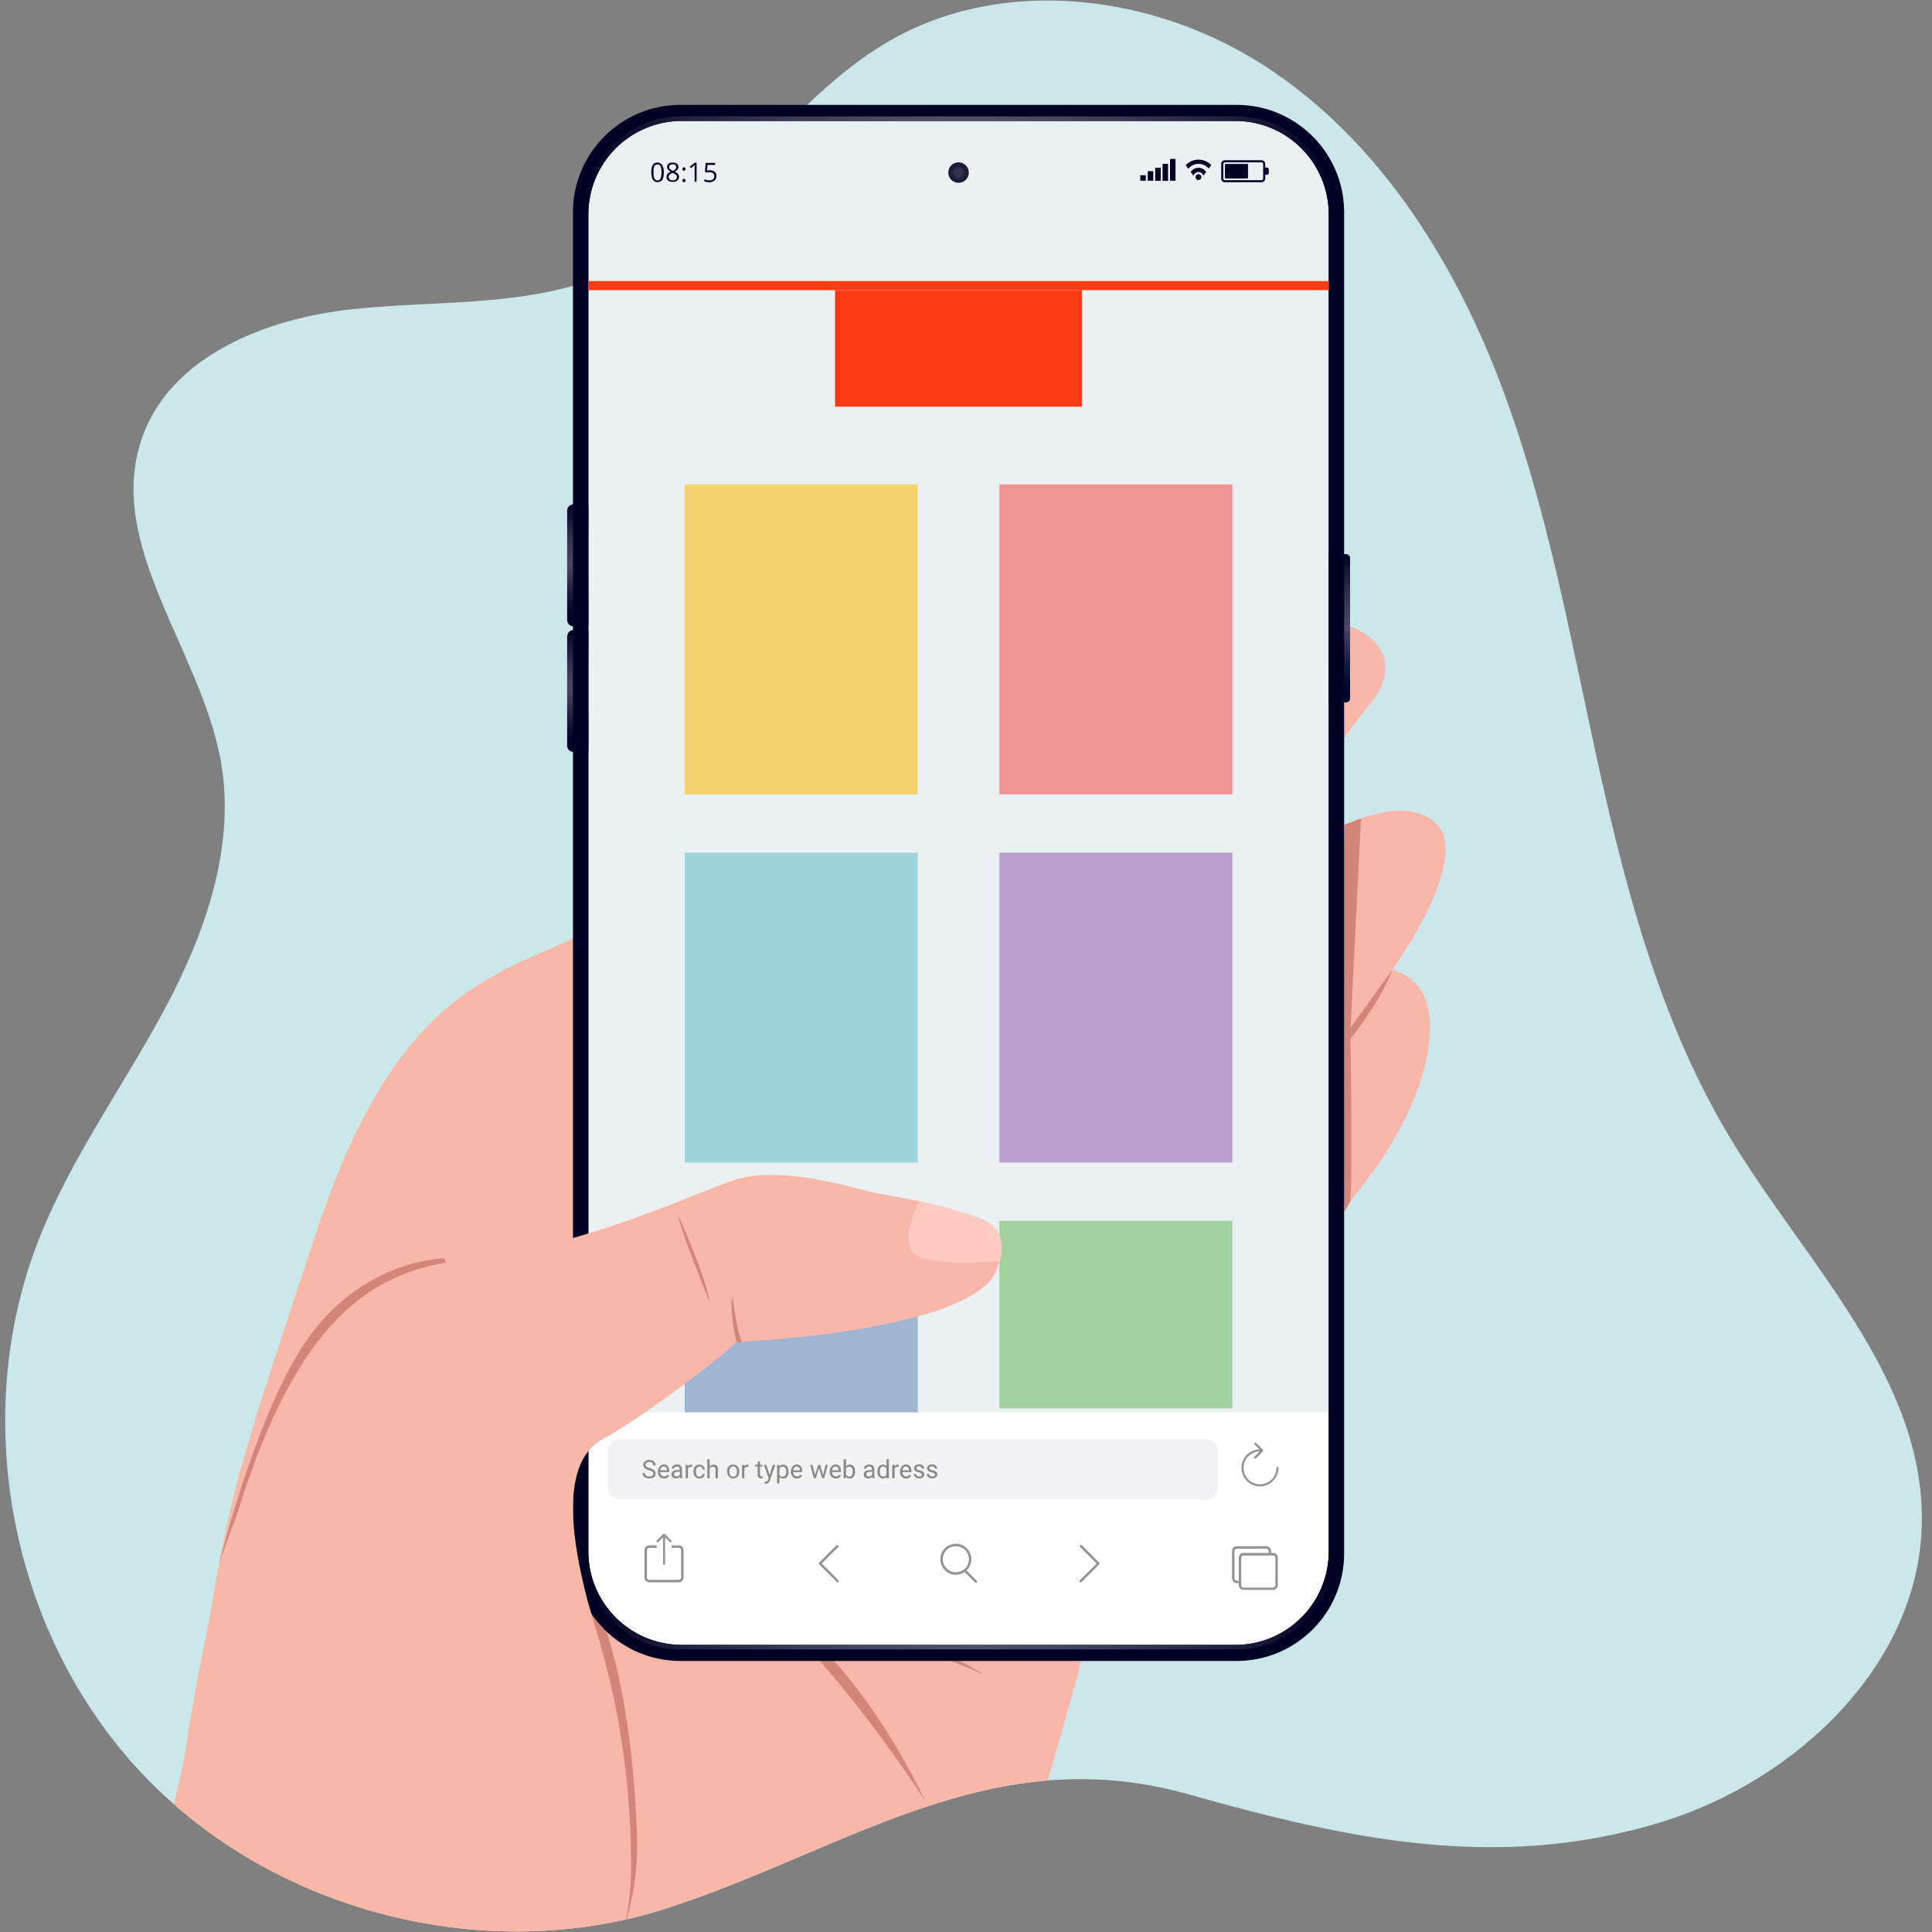 <?xml version="1.0" encoding="utf-8"?>
<!-- Generator: Adobe Illustrator 27.9.6, SVG Export Plug-In . SVG Version: 9.03 Build 54986)  -->
<svg version="1.1" id="編集モード" xmlns="http://www.w3.org/2000/svg" xmlns:xlink="http://www.w3.org/1999/xlink" x="0px"
	 y="0px" viewBox="0 0 1658 1658" style="enable-background:new 0 0 1658 1658;" xml:space="preserve">
<rect x="0" y="0" width="1658" height="1658" fill="#808080" stroke="none"/>
<style type="text/css">
	.st0{fill:#CCE7EA;}
	.st1{clip-path:url(#SVGID_00000090988632705889058920000009327826565964129215_);}
	.st2{fill:#F9B7AA;}
	.st3{fill:#D38678;}
	.st4{fill:#EBF0F3;}
	.st5{fill:#FFFFFF;}
	.st6{fill:#939393;}
	.st7{fill:#F2F2F4;}
	.st8{fill:#888888;}
	.st9{fill:#010124;}
	.st10{fill:url(#SVGID_00000023249645477496767210000011798768010561669512_);}
	.st11{fill:url(#SVGID_00000101105467542392538500000015130622865864825751_);}
	.st12{fill:url(#SVGID_00000074443413609857848140000004219799086989108158_);}
	.st13{fill:url(#SVGID_00000042716233515264067430000016171844473547033271_);}
	.st14{fill:url(#SVGID_00000109013765853507992080000010558896054756270767_);}
	.st15{fill:#F3D270;}
	.st16{fill:#F09796;}
	.st17{fill:#9DD5DB;}
	.st18{fill:#BC9FD1;}
	.st19{fill:#9FB5D1;}
	.st20{fill:#A0D19F;}
	.st21{clip-path:url(#SVGID_00000003818493725133196610000012048596903021996734_);}
	.st22{fill:#FFCBC2;}
	.st23{fill:#FC3C15;}
</style>
<g>
	<g>
		<path class="st0" d="M573.3,1637.3c-156,50.7-339.2,3.8-451.7-115.6C9.1,1402.4-26.7,1216.6,33.2,1064
			c27.3-69.5,71.9-130.7,107.3-196.5s62.1-140.8,49-214.4c-17.1-95.5-99.4-185.3-67.7-277c24.4-70.7,106.7-102.9,181-110.8
			c74.4-8,152.5-1.2,220.9-31.5c95.4-42.3,149.2-146.6,239.6-198.7c98.6-56.8,228.3-39.9,323.5,22.4s159.4,163.3,200.1,269.5
			c40.7,106.2,60.4,219.1,84.9,330.2c24.5,111.1,54.6,222.8,113.5,320.2c64.2,106.2,164.9,203.4,164,327.5
			c-0.8,121.8-106.6,222.7-223,258.6c-141,43.4-270.4,14.6-406.5-23.7C850.3,1492.2,726.9,1587.3,573.3,1637.3z"/>
	</g>
	<g>
		<defs>
			<path id="SVGID_1_" d="M573.3,1637.3c-156,50.7-339.2,3.8-451.7-115.6C9.1,1402.4-26.7,1216.6,33.2,1064
				c27.3-69.5,71.9-130.7,107.3-196.5s62.1-140.8,49-214.4c-17.1-95.5-99.4-185.3-67.7-277c24.4-70.7,106.7-102.9,181-110.8
				c74.4-8,152.5-1.2,220.9-31.5c95.4-42.3,149.2-146.6,239.6-198.7c98.6-56.8,228.3-39.9,323.5,22.4s159.4,163.3,200.1,269.5
				c40.7,106.2,60.4,219.1,84.9,330.2c24.5,111.1,54.6,222.8,113.5,320.2c64.2,106.2,164.9,203.4,164,327.5
				c-0.8,121.8-106.6,222.7-223,258.6c-141,43.4-270.4,14.6-406.5-23.7C850.3,1492.2,726.9,1587.3,573.3,1637.3z"/>
		</defs>
		<clipPath id="SVGID_00000041975801095672711930000009503920951653147032_">
			<use xlink:href="#SVGID_1_"  style="overflow:visible;"/>
		</clipPath>
		<g style="clip-path:url(#SVGID_00000041975801095672711930000009503920951653147032_);">
			<g>
				<path class="st2" d="M418.7,2097.1c0,0,7.9-13.8,34.2-52.7c57-84.5,118-105.4,170.7-126.5c52.7-21.1,172.8-80.1,246.6-299.3
					s67.4-284.5,137-383.6s118-159.4,168.6-226.2s75.9-161.6,19-176.4c0,0,68.5-94.8,37.9-125.4c-30.6-30.6-97,10.5-97,10.5
					l-90.6,72.7c0,0,109.6-162.3,128.6-183.4s23.2-48.5-6.3-65.3c-29.5-16.9-73.8-8.4-126.5,52.7c0,0,59-54.8,42.2-84.3
					s-48.5-65.3-139.1,0S598.4,748.1,518.3,792.4c-80.1,44.3-172.8,41.6-246.6,264.3s-73,222.8-94.3,345.7s-38.5,266.8-165,395.4
					s-337.7,299.3-337.7,299.3H418.7z"/>
				<path class="st3" d="M514,1383c0,0,27.9,57.4,32.7,192.3c3.4,95.5-54.3,171.3-89.6,174.9c0,0,83.8-74.3,73.2-165.5
					c-10.5-91.2-35.8-206-35.8-206L514,1383z"/>
				<g>
					<path class="st3" d="M525.6,1362.5c-2.2-0.1,209.2,23.2,318.8,74.8C844.4,1437.3,746.4,1367.8,525.6,1362.5z"/>
					<path class="st3" d="M669.5,1382c0,0,66.5,43.6,124.8,163.9c0,0-83.2-128.6-141.1-167L669.5,1382z"/>
				</g>
				<path class="st3" d="M1194.8,832.4l-78.5,108.5C1116.3,940.9,1178,878.2,1194.8,832.4z"/>
				<path class="st3" d="M1153.9,707.7l14.1-5.3l-9.1,182.2c0,0,2,125.9-0.1,146.5l-5,8.7l-4.1-223.2L1153.9,707.7z"/>
				<path class="st3" d="M381.5,1079.9c0,0-77.5,0-126.5,82.9c-39.3,66.5-67.1,179.4-67.1,179.4s46.5-136.8,83.7-181.8
					s113-71.1,113-71.1L381.5,1079.9z"/>
			</g>
		</g>
	</g>
	<g>
		<g>
			<path class="st4" d="M1067.5,1415.5H580c-44.3,0-80.2-35.9-80.2-80.2V180c0-44.3,35.9-80.2,80.2-80.2h487.4
				c44.3,0,80.2,35.9,80.2,80.2v1155.3C1147.6,1379.7,1111.7,1415.5,1067.5,1415.5z"/>
			<g>
				<path class="st5" d="M1063.4,1415.5H581.8c-44.2,0-80.1-35.9-80.1-80.1v-30.9h641.8v30.9
					C1143.5,1379.6,1107.7,1415.5,1063.4,1415.5z"/>
				<g>
					<path class="st6" d="M718.8,1357.9c-0.3,0-0.5-0.1-0.7-0.3l-15.1-15.1c-0.4-0.4-0.4-1.1,0-1.5l14.8-14.8c0.4-0.4,1.1-0.4,1.5,0
						c0.4,0.4,0.4,1.1,0,1.5l-14.1,14.1l14.4,14.4c0.4,0.4,0.4,1.1,0,1.5C719.3,1357.8,719.1,1357.9,718.8,1357.9z"/>
				</g>
				<g>
					<path class="st6" d="M927.5,1357.9c0.3,0,0.5-0.1,0.7-0.3l15.1-15.1c0.4-0.4,0.4-1.1,0-1.5l-14.8-14.8c-0.4-0.4-1.1-0.4-1.5,0
						c-0.4,0.4-0.4,1.1,0,1.5l14.1,14.1l-14.4,14.4c-0.4,0.4-0.4,1.1,0,1.5C927,1357.8,927.2,1357.9,927.5,1357.9z"/>
				</g>
				<g>
					<g>
						<path class="st6" d="M820.3,1351.4c-7.3,0-13.3-6-13.3-13.3s6-13.3,13.3-13.3c7.3,0,13.3,6,13.3,13.3
							S827.7,1351.4,820.3,1351.4z M820.3,1326.9c-6.2,0-11.2,5-11.2,11.2s5,11.2,11.2,11.2c6.2,0,11.2-5,11.2-11.2
							S826.5,1326.9,820.3,1326.9z"/>
					</g>
					<g>
						<path class="st6" d="M837.5,1358.4c-0.3,0-0.5-0.1-0.7-0.3l-9.6-9.6c-0.4-0.4-0.4-1.1,0-1.5c0.4-0.4,1.1-0.4,1.5,0l9.6,9.6
							c0.4,0.4,0.4,1.1,0,1.5C838.1,1358.3,837.8,1358.4,837.5,1358.4z"/>
					</g>
				</g>
				<g>
					<g>
						<g>
							<path class="st6" d="M1086.7,1358.6h-25.3c-2.2,0-4.1-1.8-4.1-4.1v-23.5c0-2.2,1.8-4.1,4.1-4.1h25.3c2.2,0,4.1,1.8,4.1,4.1
								v23.5C1090.8,1356.8,1089,1358.6,1086.7,1358.6z M1061.4,1329.1c-1.1,0-2,0.9-2,2v23.5c0,1.1,0.9,2,2,2h25.3c1.1,0,2-0.9,2-2
								v-23.5c0-1.1-0.9-2-2-2H1061.4z"/>
						</g>
					</g>
					<g>
						<rect x="1064.4" y="1333.9" class="st5" width="30.9" height="29.3"/>
						<g>
							<g>
								<path class="st6" d="M1092.5,1364.4h-25.3c-2.2,0-4.1-1.8-4.1-4.1v-23.5c0-2.2,1.8-4.1,4.1-4.1h25.3c2.2,0,4.1,1.8,4.1,4.1
									v23.5C1096.6,1362.6,1094.7,1364.4,1092.5,1364.4z M1067.2,1334.9c-1.1,0-2,0.9-2,2v23.5c0,1.1,0.9,2,2,2h25.3
									c1.1,0,2-0.9,2-2v-23.5c0-1.1-0.9-2-2-2H1067.2z"/>
							</g>
						</g>
					</g>
				</g>
				<g>
					<g>
						<g>
							<path class="st6" d="M582.5,1326.2h-6.2v2.1h6.2c1.1,0,2,0.9,2,2v23.5c0,1.1-0.9,2-2,2h-25.3c-1.1,0-2-0.9-2-2v-23.5
								c0-1.1,0.9-2,2-2h6.4v-2.1h-6.4c-2.2,0-4.1,1.8-4.1,4.1v23.5c0,2.2,1.8,4.1,4.1,4.1h25.3c2.2,0,4.1-1.8,4.1-4.1v-23.5
								C586.6,1328,584.8,1326.2,582.5,1326.2z"/>
						</g>
					</g>
					<g>
						<g>
							<path class="st6" d="M569.9,1342.9c-0.5,0-0.9-0.4-0.9-0.9v-23.1c0-0.5,0.4-0.9,0.9-0.9c0.5,0,0.9,0.4,0.9,0.9v23.1
								C570.8,1342.5,570.4,1342.9,569.9,1342.9z"/>
						</g>
						<g>
							<path class="st6" d="M564.3,1323.6c-0.2,0-0.5-0.1-0.6-0.3c-0.4-0.4-0.4-0.9,0-1.3l5.6-5.6c0.2-0.2,0.4-0.3,0.6-0.3l0,0
								c0.2,0,0.5,0.1,0.6,0.3l5.6,5.6c0.4,0.4,0.4,0.9,0,1.3s-0.9,0.4-1.3,0l-4.9-4.9l-4.9,4.9
								C564.8,1323.5,564.5,1323.6,564.3,1323.6z"/>
						</g>
					</g>
				</g>
			</g>
			<g>
				<g>
					<g>
						<rect x="499.9" y="1212" class="st5" width="645.9" height="92.5"/>
						<path class="st7" d="M1034.9,1286.9H531.6c-5.5,0-9.9-4.4-9.9-9.9v-32.2c0-5.5,4.4-9.9,9.9-9.9h503.3c5.5,0,9.9,4.4,9.9,9.9
							v32.2C1044.8,1282.5,1040.4,1286.9,1034.9,1286.9z"/>
						<g>
							<g>
								<g>
									<path class="st6" d="M1081.3,1275.6c-8.8,0-15.9-7.1-15.9-15.9c0-8.8,7.1-15.9,15.9-15.9c0.5,0,0.9,0.4,0.9,0.9
										s-0.4,0.9-0.9,0.9c-7.8,0-14.1,6.3-14.1,14.1c0,7.8,6.3,14.1,14.1,14.1s14.1-6.3,14.1-14.1c0-0.5,0.4-0.9,0.9-0.9
										c0.5,0,0.9,0.4,0.9,0.9C1097.2,1268.4,1090,1275.6,1081.3,1275.6z"/>
								</g>
								<g>
									<path class="st6" d="M1077,1251.8c-0.2,0-0.5-0.1-0.6-0.3c-0.4-0.4-0.4-0.9,0-1.3l5.4-5.4l-5.2-5.2c-0.4-0.4-0.4-0.9,0-1.3
										s0.9-0.4,1.3,0l5.9,5.9c0.4,0.4,0.4,0.9,0,1.3l-6,6C1077.4,1251.7,1077.2,1251.8,1077,1251.8z"/>
								</g>
							</g>
						</g>
					</g>
					<g>
						<path class="st8" d="M557,1261.7c-1.8-0.5-3-1.1-3.8-1.9s-1.2-1.6-1.2-2.7c0-1.2,0.5-2.2,1.5-3c1-0.8,2.2-1.2,3.8-1.2
							c1.1,0,2,0.2,2.8,0.6c0.8,0.4,1.5,1,1.9,1.7c0.5,0.7,0.7,1.5,0.7,2.4h-2.1c0-0.9-0.3-1.7-0.9-2.2s-1.4-0.8-2.5-0.8
							c-1,0-1.8,0.2-2.4,0.7c-0.6,0.4-0.8,1.1-0.8,1.8c0,0.6,0.3,1.2,0.8,1.6c0.5,0.4,1.4,0.8,2.7,1.2c1.3,0.4,2.3,0.8,3,1.2
							s1.3,0.9,1.6,1.5c0.4,0.6,0.5,1.3,0.5,2.1c0,1.3-0.5,2.3-1.5,3s-2.3,1.1-3.9,1.1c-1.1,0-2.1-0.2-3-0.6c-0.9-0.4-1.6-1-2.1-1.7
							c-0.5-0.7-0.7-1.5-0.7-2.4h2.1c0,0.9,0.3,1.7,1,2.2c0.7,0.5,1.6,0.8,2.8,0.8c1.1,0,1.9-0.2,2.5-0.7c0.6-0.4,0.9-1,0.9-1.8
							s-0.3-1.3-0.8-1.8C559.4,1262.5,558.4,1262.1,557,1261.7z"/>
						<path class="st8" d="M569.9,1268.8c-1.6,0-2.8-0.5-3.8-1.5c-1-1-1.5-2.4-1.5-4.1v-0.4c0-1.1,0.2-2.2,0.7-3.1s1-1.6,1.8-2.1
							c0.8-0.5,1.6-0.8,2.5-0.8c1.5,0,2.7,0.5,3.5,1.5c0.8,1,1.2,2.4,1.2,4.2v0.8h-7.8c0,1.1,0.4,2,1,2.7c0.6,0.7,1.4,1,2.4,1
							c0.7,0,1.3-0.1,1.8-0.4c0.5-0.3,0.9-0.7,1.3-1.1l1.2,0.9C573.2,1268.1,571.8,1268.8,569.9,1268.8z M569.6,1258.5
							c-0.8,0-1.5,0.3-2,0.9s-0.9,1.4-1,2.4h5.8v-0.1c-0.1-1-0.3-1.8-0.8-2.3C571.1,1258.8,570.4,1258.5,569.6,1258.5z"/>
						<path class="st8" d="M583.7,1268.6c-0.1-0.2-0.2-0.6-0.3-1.2c-0.9,0.9-2,1.4-3.3,1.4c-1.1,0-2.1-0.3-2.8-1
							c-0.7-0.6-1.1-1.5-1.1-2.4c0-1.2,0.5-2.1,1.4-2.8c0.9-0.7,2.2-1,3.8-1h1.9v-0.9c0-0.7-0.2-1.2-0.6-1.6c-0.4-0.4-1-0.6-1.8-0.6
							c-0.7,0-1.3,0.2-1.8,0.5s-0.7,0.8-0.7,1.3h-2c0-0.6,0.2-1.1,0.6-1.7c0.4-0.5,1-1,1.7-1.3c0.7-0.3,1.5-0.5,2.3-0.5
							c1.3,0,2.4,0.3,3.1,1c0.8,0.7,1.1,1.6,1.2,2.7v5.3c0,1.1,0.1,1.9,0.4,2.5v0.2H583.7z M580.5,1267.1c0.6,0,1.2-0.2,1.8-0.5
							s1-0.7,1.2-1.2v-2.4h-1.5c-2.4,0-3.6,0.7-3.6,2.1c0,0.6,0.2,1.1,0.6,1.4C579.3,1266.9,579.8,1267.1,580.5,1267.1z"/>
						<path class="st8" d="M594,1258.9c-0.3,0-0.6-0.1-1-0.1c-1.3,0-2.2,0.5-2.6,1.6v8.2h-2v-11.5h1.9l0,1.3c0.6-1,1.6-1.5,2.7-1.5
							c0.4,0,0.7,0,0.9,0.1V1258.9z"/>
						<path class="st8" d="M600.2,1267.2c0.7,0,1.3-0.2,1.8-0.6c0.5-0.4,0.8-1,0.9-1.6h1.9c0,0.7-0.3,1.3-0.7,1.9s-1,1.1-1.7,1.4
							c-0.7,0.4-1.4,0.5-2.2,0.5c-1.6,0-2.8-0.5-3.7-1.6c-0.9-1-1.4-2.5-1.4-4.3v-0.3c0-1.1,0.2-2.1,0.6-3c0.4-0.9,1-1.5,1.8-2
							s1.7-0.7,2.7-0.7c1.3,0,2.4,0.4,3.2,1.2c0.9,0.8,1.3,1.8,1.4,3H603c-0.1-0.7-0.3-1.4-0.8-1.8s-1.1-0.7-1.9-0.7
							c-1,0-1.8,0.4-2.3,1.1c-0.5,0.7-0.8,1.8-0.8,3.1v0.4c0,1.3,0.3,2.3,0.8,3.1S599.2,1267.2,600.2,1267.2z"/>
						<path class="st8" d="M609,1258.5c0.9-1.1,2-1.6,3.4-1.6c2.4,0,3.7,1.4,3.7,4.1v7.6h-2v-7.6c0-0.8-0.2-1.4-0.6-1.8
							c-0.4-0.4-1-0.6-1.7-0.6c-0.6,0-1.2,0.2-1.7,0.5s-0.9,0.8-1.1,1.3v8.2h-2v-16.3h2V1258.5z"/>
						<path class="st8" d="M623.9,1262.7c0-1.1,0.2-2.1,0.7-3c0.4-0.9,1.1-1.6,1.8-2.1s1.7-0.7,2.7-0.7c1.6,0,2.8,0.5,3.8,1.6
							s1.5,2.5,1.5,4.3v0.1c0,1.1-0.2,2.1-0.6,3c-0.4,0.9-1,1.6-1.8,2.1s-1.7,0.7-2.7,0.7c-1.6,0-2.8-0.5-3.8-1.6s-1.5-2.5-1.5-4.3
							V1262.7z M625.9,1263c0,1.3,0.3,2.3,0.9,3.1c0.6,0.8,1.4,1.2,2.4,1.2c1,0,1.8-0.4,2.4-1.2c0.6-0.8,0.9-1.9,0.9-3.3
							c0-1.3-0.3-2.3-0.9-3.1c-0.6-0.8-1.4-1.2-2.4-1.2c-1,0-1.8,0.4-2.3,1.2C626.2,1260.4,625.9,1261.5,625.9,1263z"/>
						<path class="st8" d="M642.4,1258.9c-0.3,0-0.6-0.1-1-0.1c-1.3,0-2.2,0.5-2.6,1.6v8.2h-2v-11.5h1.9l0,1.3
							c0.6-1,1.6-1.5,2.7-1.5c0.4,0,0.7,0,0.9,0.1V1258.9z"/>
						<path class="st8" d="M652.2,1254.3v2.8h2.1v1.5h-2.1v7.1c0,0.5,0.1,0.8,0.3,1c0.2,0.2,0.5,0.3,1,0.3c0.2,0,0.5,0,0.9-0.1v1.6
							c-0.5,0.1-1,0.2-1.5,0.2c-0.9,0-1.5-0.3-2-0.8c-0.4-0.5-0.7-1.3-0.7-2.3v-7.1h-2.1v-1.5h2.1v-2.8H652.2z"/>
						<path class="st8" d="M660.5,1265.7l2.7-8.6h2.1l-4.6,13.3c-0.7,1.9-1.9,2.9-3.4,2.9l-0.4,0l-0.7-0.1v-1.6l0.5,0
							c0.7,0,1.2-0.1,1.6-0.4s0.7-0.8,0.9-1.5l0.4-1.2l-4.1-11.4h2.1L660.5,1265.7z"/>
						<path class="st8" d="M676.7,1263c0,1.8-0.4,3.2-1.2,4.2c-0.8,1.1-1.9,1.6-3.3,1.6c-1.4,0-2.5-0.4-3.3-1.3v5.5h-2v-15.9h1.8
							l0.1,1.3c0.8-1,1.9-1.5,3.3-1.5c1.4,0,2.5,0.5,3.3,1.6c0.8,1,1.2,2.5,1.2,4.3V1263z M674.7,1262.8c0-1.3-0.3-2.3-0.8-3.1
							s-1.3-1.1-2.3-1.1c-1.2,0-2.1,0.5-2.7,1.6v5.5c0.6,1,1.5,1.6,2.7,1.6c0.9,0,1.7-0.4,2.2-1.1S674.7,1264.2,674.7,1262.8z"/>
						<path class="st8" d="M684,1268.8c-1.6,0-2.8-0.5-3.8-1.5c-1-1-1.5-2.4-1.5-4.1v-0.4c0-1.1,0.2-2.2,0.7-3.1s1-1.6,1.8-2.1
							c0.8-0.5,1.6-0.8,2.5-0.8c1.5,0,2.7,0.5,3.5,1.5c0.8,1,1.2,2.4,1.2,4.2v0.8h-7.8c0,1.1,0.4,2,1,2.7c0.6,0.7,1.4,1,2.4,1
							c0.7,0,1.3-0.1,1.8-0.4c0.5-0.3,0.9-0.7,1.3-1.1l1.2,0.9C687.4,1268.1,685.9,1268.8,684,1268.8z M683.7,1258.5
							c-0.8,0-1.5,0.3-2,0.9s-0.9,1.4-1,2.4h5.8v-0.1c-0.1-1-0.3-1.8-0.8-2.3C685.2,1258.8,684.6,1258.5,683.7,1258.5z"/>
						<path class="st8" d="M706.3,1265.9l2.2-8.8h2l-3.3,11.5h-1.6l-2.8-8.7l-2.7,8.7h-1.6l-3.3-11.5h2l2.3,8.6l2.7-8.6h1.6
							L706.3,1265.9z"/>
						<path class="st8" d="M717.3,1268.8c-1.6,0-2.8-0.5-3.8-1.5c-1-1-1.5-2.4-1.5-4.1v-0.4c0-1.1,0.2-2.2,0.7-3.1s1-1.6,1.8-2.1
							c0.8-0.5,1.6-0.8,2.5-0.8c1.5,0,2.7,0.5,3.5,1.5c0.8,1,1.2,2.4,1.2,4.2v0.8H714c0,1.1,0.4,2,1,2.7c0.6,0.7,1.4,1,2.4,1
							c0.7,0,1.3-0.1,1.8-0.4c0.5-0.3,0.9-0.7,1.3-1.1l1.2,0.9C720.6,1268.1,719.2,1268.8,717.3,1268.8z M717,1258.5
							c-0.8,0-1.5,0.3-2,0.9s-0.9,1.4-1,2.4h5.8v-0.1c-0.1-1-0.3-1.8-0.8-2.3C718.5,1258.8,717.8,1258.5,717,1258.5z"/>
						<path class="st8" d="M733.8,1263c0,1.8-0.4,3.2-1.2,4.2c-0.8,1.1-1.9,1.6-3.3,1.6c-1.5,0-2.6-0.5-3.4-1.5l-0.1,1.3H724v-16.3
							h2v6.1c0.8-1,1.9-1.5,3.3-1.5s2.5,0.5,3.3,1.6s1.2,2.5,1.2,4.3V1263z M731.8,1262.8c0-1.3-0.3-2.4-0.8-3.1
							c-0.5-0.7-1.3-1.1-2.2-1.1c-1.3,0-2.2,0.6-2.8,1.8v5c0.6,1.2,1.5,1.8,2.8,1.8c0.9,0,1.7-0.4,2.2-1.1
							C731.5,1265.3,731.8,1264.2,731.8,1262.8z"/>
						<path class="st8" d="M748.7,1268.6c-0.1-0.2-0.2-0.6-0.3-1.2c-0.9,0.9-2,1.4-3.3,1.4c-1.1,0-2.1-0.3-2.8-1
							c-0.7-0.6-1.1-1.5-1.1-2.4c0-1.2,0.5-2.1,1.4-2.8c0.9-0.7,2.2-1,3.8-1h1.9v-0.9c0-0.7-0.2-1.2-0.6-1.6c-0.4-0.4-1-0.6-1.8-0.6
							c-0.7,0-1.3,0.2-1.8,0.5s-0.7,0.8-0.7,1.3h-2c0-0.6,0.2-1.1,0.6-1.7c0.4-0.5,1-1,1.7-1.3c0.7-0.3,1.5-0.5,2.3-0.5
							c1.3,0,2.4,0.3,3.1,1c0.8,0.7,1.1,1.6,1.2,2.7v5.3c0,1.1,0.1,1.9,0.4,2.5v0.2H748.7z M745.5,1267.1c0.6,0,1.2-0.2,1.8-0.5
							s1-0.7,1.2-1.2v-2.4h-1.5c-2.4,0-3.6,0.7-3.6,2.1c0,0.6,0.2,1.1,0.6,1.4C744.3,1266.9,744.8,1267.1,745.5,1267.1z"/>
						<path class="st8" d="M753,1262.8c0-1.8,0.4-3.2,1.3-4.3c0.8-1.1,1.9-1.6,3.3-1.6c1.3,0,2.4,0.5,3.2,1.4v-6h2v16.3h-1.8
							l-0.1-1.2c-0.8,1-1.9,1.4-3.3,1.4c-1.3,0-2.4-0.5-3.3-1.6s-1.3-2.5-1.3-4.3V1262.8z M755,1263c0,1.3,0.3,2.3,0.8,3.1
							s1.3,1.1,2.2,1.1c1.2,0,2.2-0.6,2.7-1.7v-5.3c-0.6-1.1-1.5-1.6-2.7-1.6c-1,0-1.7,0.4-2.3,1.1S755,1261.5,755,1263z"/>
						<path class="st8" d="M771.3,1258.9c-0.3,0-0.6-0.1-1-0.1c-1.3,0-2.2,0.5-2.6,1.6v8.2h-2v-11.5h1.9l0,1.3
							c0.6-1,1.6-1.5,2.7-1.5c0.4,0,0.7,0,0.9,0.1V1258.9z"/>
						<path class="st8" d="M777.7,1268.8c-1.6,0-2.8-0.5-3.8-1.5c-1-1-1.5-2.4-1.5-4.1v-0.4c0-1.1,0.2-2.2,0.7-3.1s1-1.6,1.8-2.1
							c0.8-0.5,1.6-0.8,2.5-0.8c1.5,0,2.7,0.5,3.5,1.5c0.8,1,1.2,2.4,1.2,4.2v0.8h-7.8c0,1.1,0.4,2,1,2.7c0.6,0.7,1.4,1,2.4,1
							c0.7,0,1.3-0.1,1.8-0.4c0.5-0.3,0.9-0.7,1.3-1.1l1.2,0.9C781.1,1268.1,779.6,1268.8,777.7,1268.8z M777.4,1258.5
							c-0.8,0-1.5,0.3-2,0.9s-0.9,1.4-1,2.4h5.8v-0.1c-0.1-1-0.3-1.8-0.8-2.3C778.9,1258.8,778.3,1258.5,777.4,1258.5z"/>
						<path class="st8" d="M791.2,1265.5c0-0.5-0.2-0.9-0.6-1.2c-0.4-0.3-1.1-0.5-2.1-0.8c-1-0.2-1.8-0.5-2.4-0.8
							c-0.6-0.3-1-0.7-1.3-1.1c-0.3-0.4-0.4-0.9-0.4-1.5c0-0.9,0.4-1.7,1.2-2.4s1.8-1,3.1-1c1.3,0,2.4,0.3,3.2,1
							c0.8,0.7,1.2,1.5,1.2,2.6h-2c0-0.5-0.2-1-0.7-1.4c-0.5-0.4-1-0.6-1.7-0.6c-0.7,0-1.3,0.2-1.7,0.5c-0.4,0.3-0.6,0.7-0.6,1.2
							c0,0.5,0.2,0.8,0.6,1.1c0.4,0.2,1.1,0.5,2,0.7c1,0.2,1.8,0.5,2.4,0.8c0.6,0.3,1.1,0.7,1.4,1.1c0.3,0.4,0.4,1,0.4,1.6
							c0,1-0.4,1.9-1.2,2.5c-0.8,0.6-1.9,0.9-3.2,0.9c-0.9,0-1.7-0.2-2.4-0.5c-0.7-0.3-1.3-0.8-1.7-1.4c-0.4-0.6-0.6-1.2-0.6-1.9h2
							c0,0.7,0.3,1.2,0.8,1.6c0.5,0.4,1.1,0.6,2,0.6c0.7,0,1.3-0.2,1.8-0.5C790.9,1266.5,791.2,1266.1,791.2,1265.5z"/>
						<path class="st8" d="M802.4,1265.5c0-0.5-0.2-0.9-0.6-1.2c-0.4-0.3-1.1-0.5-2.1-0.8c-1-0.2-1.8-0.5-2.4-0.8
							c-0.6-0.3-1-0.7-1.3-1.1c-0.3-0.4-0.4-0.9-0.4-1.5c0-0.9,0.4-1.7,1.2-2.4c0.8-0.7,1.8-1,3.1-1c1.3,0,2.4,0.3,3.2,1
							c0.8,0.7,1.2,1.5,1.2,2.6h-2c0-0.5-0.2-1-0.7-1.4c-0.5-0.4-1-0.6-1.7-0.6c-0.7,0-1.3,0.2-1.7,0.5c-0.4,0.3-0.6,0.7-0.6,1.2
							c0,0.5,0.2,0.8,0.6,1.1c0.4,0.2,1.1,0.5,2,0.7c1,0.2,1.8,0.5,2.4,0.8c0.6,0.3,1.1,0.7,1.4,1.1c0.3,0.4,0.4,1,0.4,1.6
							c0,1-0.4,1.9-1.2,2.5c-0.8,0.6-1.9,0.9-3.2,0.9c-0.9,0-1.7-0.2-2.4-0.5c-0.7-0.3-1.3-0.8-1.7-1.4c-0.4-0.6-0.6-1.2-0.6-1.9h2
							c0,0.7,0.3,1.2,0.8,1.6c0.5,0.4,1.1,0.6,2,0.6c0.7,0,1.3-0.2,1.8-0.5C802.2,1266.5,802.4,1266.1,802.4,1265.5z"/>
					</g>
				</g>
			</g>
		</g>
		<g>
			<g>
				<g>
					<g>
						<g>
							<rect x="1004.1" y="136.4" class="st9" width="4.7" height="18.7"/>
							<rect x="997.7" y="140.6" class="st9" width="4.7" height="14.6"/>
							<rect x="991.4" y="144" class="st9" width="4.7" height="11.2"/>
							<rect x="985" y="146.9" class="st9" width="4.7" height="8.2"/>
							<rect x="978.6" y="150.4" class="st9" width="4.7" height="4.7"/>
						</g>
						<g>
							<path class="st9" d="M1028.5,149.5c-1.4,0-2.5,1.1-2.5,2.5c0,1.4,1.1,2.5,2.5,2.5s2.5-1.1,2.5-2.5
								C1031,150.7,1029.9,149.5,1028.5,149.5z"/>
							<g>
								<path class="st9" d="M1028.5,137c-4.2,0-8.2,1.8-11,4.8l2.2,3c2.2-2.6,5.4-4.2,8.8-4.2c3.4,0,6.6,1.5,8.8,4.1l2.2-3
									C1036.7,138.7,1032.7,137,1028.5,137z"/>
							</g>
							<path class="st9" d="M1028.5,144c-2.8,0-5.2,1.4-6.7,3.6l2.4,3.2l0.1,0c0.6-1.9,2.3-3.2,4.2-3.2s3.7,1.3,4.2,3.2l2.4-3.2
								C1033.7,145.3,1031.2,144,1028.5,144z"/>
						</g>
						<g>
							<g>
								<path class="st9" d="M1082.6,156.4h-31.4c-1.8,0-3.2-1.4-3.2-3.2v-12.5c0-1.8,1.4-3.2,3.2-3.2h31.4c1.8,0,3.2,1.4,3.2,3.2
									v12.5C1085.8,154.9,1084.4,156.4,1082.6,156.4z M1051.2,139.3c-0.8,0-1.4,0.6-1.4,1.4v12.5c0,0.8,0.6,1.4,1.4,1.4h31.4
									c0.8,0,1.4-0.6,1.4-1.4v-12.5c0-0.8-0.6-1.4-1.4-1.4H1051.2z"/>
							</g>
							<path class="st9" d="M1070.3,153.2h-18.4c-0.4,0-0.7-0.3-0.7-0.7v-11.1c0-0.4,0.3-0.7,0.7-0.7h18.4c0.4,0,0.7,0.3,0.7,0.7
								v11.1C1071,152.9,1070.7,153.2,1070.3,153.2z"/>
							<path class="st9" d="M1087.5,150h-2.8v-6.2h2.8c0.7,0,1.3,0.6,1.3,1.3v3.7C1088.8,149.5,1088.2,150,1087.5,150z"/>
						</g>
					</g>
				</g>
				<g>
					<path class="st9" d="M569.7,147.9c0,1.3-0.1,2.5-0.3,3.6c-0.2,1-0.5,1.9-0.9,2.6c-0.4,0.7-1,1.3-1.7,1.6
						c-0.7,0.4-1.5,0.6-2.5,0.6c-1.2,0-2.2-0.3-3-1c-0.8-0.7-1.4-1.6-1.8-2.9c-0.4-1.3-0.6-2.8-0.6-4.5c0-1.7,0.2-3.2,0.5-4.5
						c0.4-1.3,0.9-2.2,1.7-2.9c0.8-0.7,1.8-1,3.1-1c1.2,0,2.2,0.3,3,1c0.8,0.7,1.4,1.6,1.8,2.9C569.5,144.6,569.7,146.1,569.7,147.9
						z M560.8,147.9c0,1.5,0.1,2.8,0.3,3.8c0.2,1,0.6,1.8,1.1,2.3c0.5,0.5,1.2,0.8,2,0.8c0.8,0,1.5-0.2,2-0.7
						c0.5-0.5,0.9-1.3,1.1-2.3c0.2-1,0.4-2.3,0.4-3.8c0-1.5-0.1-2.7-0.3-3.8c-0.2-1-0.6-1.8-1.1-2.3c-0.5-0.5-1.2-0.8-2.1-0.8
						s-1.5,0.3-2.1,0.8c-0.5,0.5-0.9,1.3-1.1,2.3C560.9,145.1,560.8,146.4,560.8,147.9z"/>
					<path class="st9" d="M577.4,139.5c0.9,0,1.8,0.1,2.5,0.4c0.7,0.3,1.3,0.7,1.7,1.3c0.4,0.6,0.6,1.3,0.6,2.1
						c0,0.7-0.1,1.2-0.4,1.7c-0.3,0.5-0.7,0.9-1.2,1.3s-1,0.7-1.6,1c0.7,0.3,1.3,0.7,1.9,1.1c0.6,0.4,1,0.9,1.3,1.4
						c0.3,0.5,0.5,1.2,0.5,1.9c0,0.9-0.2,1.7-0.7,2.4c-0.4,0.7-1.1,1.2-1.9,1.5c-0.8,0.4-1.7,0.5-2.8,0.5c-1.2,0-2.1-0.2-2.9-0.5
						c-0.8-0.3-1.4-0.8-1.8-1.5c-0.4-0.7-0.6-1.4-0.6-2.4c0-0.8,0.2-1.4,0.5-2c0.3-0.6,0.7-1,1.3-1.4c0.5-0.4,1.1-0.7,1.7-1
						c-0.5-0.3-1-0.6-1.5-1c-0.5-0.4-0.8-0.8-1.1-1.3c-0.3-0.5-0.4-1.1-0.4-1.8c0-0.8,0.2-1.5,0.6-2.1c0.4-0.6,1-1,1.7-1.3
						C575.6,139.6,576.4,139.5,577.4,139.5z M573.8,151.9c0,0.8,0.3,1.5,0.9,2.1c0.6,0.5,1.5,0.8,2.7,0.8c1.1,0,2-0.3,2.6-0.8
						c0.6-0.5,0.9-1.2,0.9-2.1c0-0.5-0.1-1-0.4-1.4c-0.3-0.4-0.7-0.8-1.2-1.1c-0.5-0.3-1.1-0.6-1.8-0.9l-0.4-0.1
						c-0.7,0.3-1.3,0.6-1.7,0.9c-0.5,0.3-0.8,0.7-1.1,1.2S573.8,151.3,573.8,151.9z M577.3,141c-0.9,0-1.6,0.2-2.2,0.6
						c-0.6,0.4-0.8,1-0.8,1.8c0,0.6,0.1,1,0.4,1.4c0.3,0.4,0.6,0.7,1.1,1c0.5,0.3,1,0.5,1.6,0.8c0.6-0.2,1.1-0.5,1.5-0.8
						s0.8-0.6,1-1s0.4-0.9,0.4-1.4c0-0.8-0.3-1.4-0.8-1.8C579,141.2,578.2,141,577.3,141z"/>
					<path class="st9" d="M585.6,145c0-0.5,0.1-0.9,0.4-1.1c0.3-0.2,0.6-0.3,0.9-0.3c0.4,0,0.7,0.1,1,0.3c0.3,0.2,0.4,0.6,0.4,1.1
						c0,0.5-0.1,0.9-0.4,1.1c-0.3,0.2-0.6,0.3-1,0.3c-0.4,0-0.7-0.1-0.9-0.3C585.7,145.8,585.6,145.5,585.6,145z M585.6,154.9
						c0-0.5,0.1-0.9,0.4-1.1c0.3-0.2,0.6-0.3,0.9-0.3c0.4,0,0.7,0.1,1,0.3c0.3,0.2,0.4,0.6,0.4,1.1c0,0.5-0.1,0.9-0.4,1.1
						c-0.3,0.2-0.6,0.4-1,0.4c-0.4,0-0.7-0.1-0.9-0.4C585.7,155.8,585.6,155.4,585.6,154.9z"/>
					<path class="st9" d="M597.9,156h-1.8v-11.6c0-0.4,0-0.8,0-1.1s0-0.6,0-0.9c0-0.3,0-0.5,0-0.8c-0.2,0.2-0.4,0.4-0.6,0.6
						c-0.2,0.2-0.5,0.4-0.7,0.6l-1.9,1.5l-1-1.3l4.4-3.4h1.5V156z"/>
					<path class="st9" d="M609.3,146.1c1.1,0,2.1,0.2,2.9,0.6c0.8,0.4,1.5,0.9,1.9,1.6c0.5,0.7,0.7,1.6,0.7,2.6
						c0,1.1-0.2,2.1-0.7,2.9s-1.2,1.4-2.1,1.9c-0.9,0.4-2,0.7-3.3,0.7c-0.8,0-1.6-0.1-2.4-0.2c-0.7-0.1-1.3-0.4-1.8-0.7v-1.8
						c0.5,0.3,1.2,0.6,2,0.8c0.8,0.2,1.5,0.3,2.3,0.3c0.8,0,1.6-0.1,2.2-0.4c0.6-0.3,1.1-0.7,1.5-1.2c0.3-0.5,0.5-1.2,0.5-2
						c0-1.1-0.3-1.9-1-2.5s-1.7-0.9-3.2-0.9c-0.5,0-1,0-1.5,0.1c-0.6,0.1-1,0.2-1.4,0.2l-0.9-0.6l0.6-7.7h8.1v1.7h-6.5l-0.4,4.9
						c0.3-0.1,0.6-0.1,1.1-0.2C608.2,146.1,608.7,146.1,609.3,146.1z"/>
				</g>
			</g>
			<g>
				
					<linearGradient id="SVGID_00000178196201333867985130000016931358895744142233_" gradientUnits="userSpaceOnUse" x1="1149.439" y1="602.769" x2="1149.439" y2="475.464">
					<stop  offset="3.272039e-02" style="stop-color:#010124"/>
					<stop  offset="0.13" style="stop-color:#08082B"/>
					<stop  offset="0.277" style="stop-color:#1D1D3C"/>
					<stop  offset="0.454" style="stop-color:#3F3F59"/>
					<stop  offset="0.498" style="stop-color:#484861"/>
					<stop  offset="0.603" style="stop-color:#41415B"/>
					<stop  offset="0.761" style="stop-color:#2C2C49"/>
					<stop  offset="0.953" style="stop-color:#0A0A2C"/>
					<stop  offset="1" style="stop-color:#010124"/>
				</linearGradient>
				<path style="fill:url(#SVGID_00000178196201333867985130000016931358895744142233_);" d="M1155.2,475.5h-14.9v127.3h14.9
					c1.9,0,3.4-1.5,3.4-3.4V478.9C1158.6,477,1157.1,475.5,1155.2,475.5z"/>
				<g>
					
						<linearGradient id="SVGID_00000066504972458205551520000009868804287960286396_" gradientUnits="userSpaceOnUse" x1="495.772" y1="645.405" x2="495.772" y2="540.688">
						<stop  offset="3.272039e-02" style="stop-color:#010124"/>
						<stop  offset="0.13" style="stop-color:#08082B"/>
						<stop  offset="0.277" style="stop-color:#1D1D3C"/>
						<stop  offset="0.454" style="stop-color:#3F3F59"/>
						<stop  offset="0.498" style="stop-color:#484861"/>
						<stop  offset="0.603" style="stop-color:#41415B"/>
						<stop  offset="0.761" style="stop-color:#2C2C49"/>
						<stop  offset="0.953" style="stop-color:#0A0A2C"/>
						<stop  offset="1" style="stop-color:#010124"/>
					</linearGradient>
					<path style="fill:url(#SVGID_00000066504972458205551520000009868804287960286396_);" d="M492.2,540.7c-3.1,0-5.5,2.5-5.5,5.5
						v93.6c0,3.1,2.5,5.5,5.5,5.5h12.7V540.7H492.2z"/>
					
						<linearGradient id="SVGID_00000054246212525800862610000000537130832930289070_" gradientUnits="userSpaceOnUse" x1="495.772" y1="537.545" x2="495.772" y2="432.829">
						<stop  offset="3.272039e-02" style="stop-color:#010124"/>
						<stop  offset="0.13" style="stop-color:#08082B"/>
						<stop  offset="0.277" style="stop-color:#1D1D3C"/>
						<stop  offset="0.454" style="stop-color:#3F3F59"/>
						<stop  offset="0.498" style="stop-color:#484861"/>
						<stop  offset="0.603" style="stop-color:#41415B"/>
						<stop  offset="0.761" style="stop-color:#2C2C49"/>
						<stop  offset="0.953" style="stop-color:#0A0A2C"/>
						<stop  offset="1" style="stop-color:#010124"/>
					</linearGradient>
					<path style="fill:url(#SVGID_00000054246212525800862610000000537130832930289070_);" d="M492.2,432.8c-3.1,0-5.5,2.5-5.5,5.5
						V532c0,3.1,2.5,5.5,5.5,5.5h12.7V432.8H492.2z"/>
				</g>
				<g>
					<path class="st9" d="M1061.3,90H583.9c-50.9,0-92.2,41.3-92.2,92.2v1151c0,50.9,41.3,92.2,92.2,92.2h477.4
						c50.9,0,92.2-41.3,92.2-92.2v-1151C1153.5,131.3,1112.2,90,1061.3,90z M1140.3,1331.4c0,44.3-35.9,80.2-80.2,80.2h-475
						c-44.3,0-80.2-35.9-80.2-80.2V184c0-44.3,35.9-80.2,80.2-80.2h475c44.3,0,80.2,35.9,80.2,80.2V1331.4z"/>
					
						<linearGradient id="SVGID_00000181050303377083766870000012154730964507836042_" gradientUnits="userSpaceOnUse" x1="501.703" y1="757.715" x2="1143.508" y2="757.715">
						<stop  offset="0" style="stop-color:#010124"/>
						<stop  offset="6.931492e-03" style="stop-color:#030326"/>
						<stop  offset="0.151" style="stop-color:#242442"/>
						<stop  offset="0.289" style="stop-color:#3C3C57"/>
						<stop  offset="0.416" style="stop-color:#4B4B64"/>
						<stop  offset="0.523" style="stop-color:#505068"/>
						<stop  offset="0.616" style="stop-color:#484862"/>
						<stop  offset="0.756" style="stop-color:#343450"/>
						<stop  offset="0.926" style="stop-color:#121233"/>
						<stop  offset="1" style="stop-color:#010124"/>
					</linearGradient>
					<path style="fill:url(#SVGID_00000181050303377083766870000012154730964507836042_);" d="M1061.2,99.9H584
						c-45.5,0-82.3,36.9-82.3,82.3v1151c0,45.5,36.9,82.3,82.3,82.3h477.2c45.5,0,82.3-36.9,82.3-82.3v-1151
						C1143.5,136.7,1106.7,99.9,1061.2,99.9z M1140.3,1331.4c0,44.3-35.9,80.2-80.2,80.2h-475c-44.3,0-80.2-35.9-80.2-80.2V184
						c0-44.3,35.9-80.2,80.2-80.2h475c44.3,0,80.2,35.9,80.2,80.2V1331.4z"/>
				</g>
			</g>
			<g>
				<g>
					
						<radialGradient id="SVGID_00000131366938777828824010000006406258566766572683_" cx="822.606" cy="148.081" r="8.781" gradientUnits="userSpaceOnUse">
						<stop  offset="0.346" style="stop-color:#343450"/>
						<stop  offset="0.479" style="stop-color:#282846"/>
						<stop  offset="0.701" style="stop-color:#1C1C3B"/>
						<stop  offset="0.914" style="stop-color:#181838"/>
					</radialGradient>
					<circle style="fill:url(#SVGID_00000131366938777828824010000006406258566766572683_);" cx="822.6" cy="148.1" r="8.8"/>
				</g>
			</g>
		</g>
		<g>
			<rect x="587.6" y="415.7" class="st15" width="200" height="266"/>
			<rect x="857.6" y="415.7" class="st16" width="200" height="266"/>
		</g>
		<g>
			<rect x="587.6" y="731.7" class="st17" width="200" height="266"/>
			<rect x="857.6" y="731.7" class="st18" width="200" height="266"/>
		</g>
		<g>
			<rect x="587.6" y="1047.7" class="st19" width="200" height="164.3"/>
			<rect x="857.6" y="1047.7" class="st20" width="200" height="160.9"/>
		</g>
	</g>
	<g>
		<defs>
			<path id="SVGID_00000117646957515112207130000010977881537480458676_" d="M573.3,1637.3c-156,50.7-339.2,3.8-451.7-115.6
				C9.1,1402.4-26.7,1216.6,33.2,1064c27.3-69.5,71.9-130.7,107.3-196.5s62.1-140.8,49-214.4c-17.1-95.5-99.4-185.3-67.7-277
				c24.4-70.7,106.7-102.9,181-110.8c74.4-8,152.5-1.2,220.9-31.5c95.4-42.3,149.2-146.6,239.6-198.7
				c98.6-56.8,228.3-39.9,323.5,22.4s159.4,163.3,200.1,269.5c40.7,106.2,60.4,219.1,84.9,330.2c24.5,111.1,54.6,222.8,113.5,320.2
				c64.2,106.2,164.9,203.4,164,327.5c-0.8,121.8-106.6,222.7-223,258.6c-141,43.4-270.4,14.6-406.5-23.7
				C850.3,1492.2,726.9,1587.3,573.3,1637.3z"/>
		</defs>
		<clipPath id="SVGID_00000159441048754977455030000014016405266715071123_">
			<use xlink:href="#SVGID_00000117646957515112207130000010977881537480458676_"  style="overflow:visible;"/>
		</clipPath>
		<g style="clip-path:url(#SVGID_00000159441048754977455030000014016405266715071123_);">
			<path class="st2" d="M439.2,1840.9c0,0,103.9-115.9,102.5-242.9s-31.4-198.1-39.3-231.3c-7.9-33.2-25.3-109.1,14.2-131.2
				c39.5-22.1,102.8-71.1,115.4-83.8c0,0,202.9-8.4,223.4-62.1c20.6-53.7-81.9-59.6-111.2-67.5c-29.3-7.9-80.6-20.6-113.8-9.5
				c-33.2,11.1-94.8,41.1-178.6,60.1s-192.9-17.4-267.2,297.2s-15.8,455.3-15.8,455.3S252.7,1961.1,439.2,1840.9z"/>
			<path class="st22" d="M789.4,1030.9c0,0-13.8,22.6-8.3,40.6c5.5,17.9,77.1,10.6,77.1,10.6s9.1-27.3-17.3-36.7
				C814.6,1035.9,789.4,1030.9,789.4,1030.9z"/>
			<path class="st3" d="M581.7,1042.2c0,0,24.2,53,27.4,75.6C609.1,1117.8,583.9,1056.1,581.7,1042.2z"/>
			<path class="st3" d="M632.1,1151.7c0,0-6.3-23.3-3.6-39.9c0,0,4,32.4,8.3,39.9H632.1z"/>
		</g>
	</g>
	<rect x="504.9" y="241.2" class="st23" width="635.4" height="7.8"/>
	<rect x="716.6" y="249" class="st23" width="212" height="100"/>
</g>
</svg>
